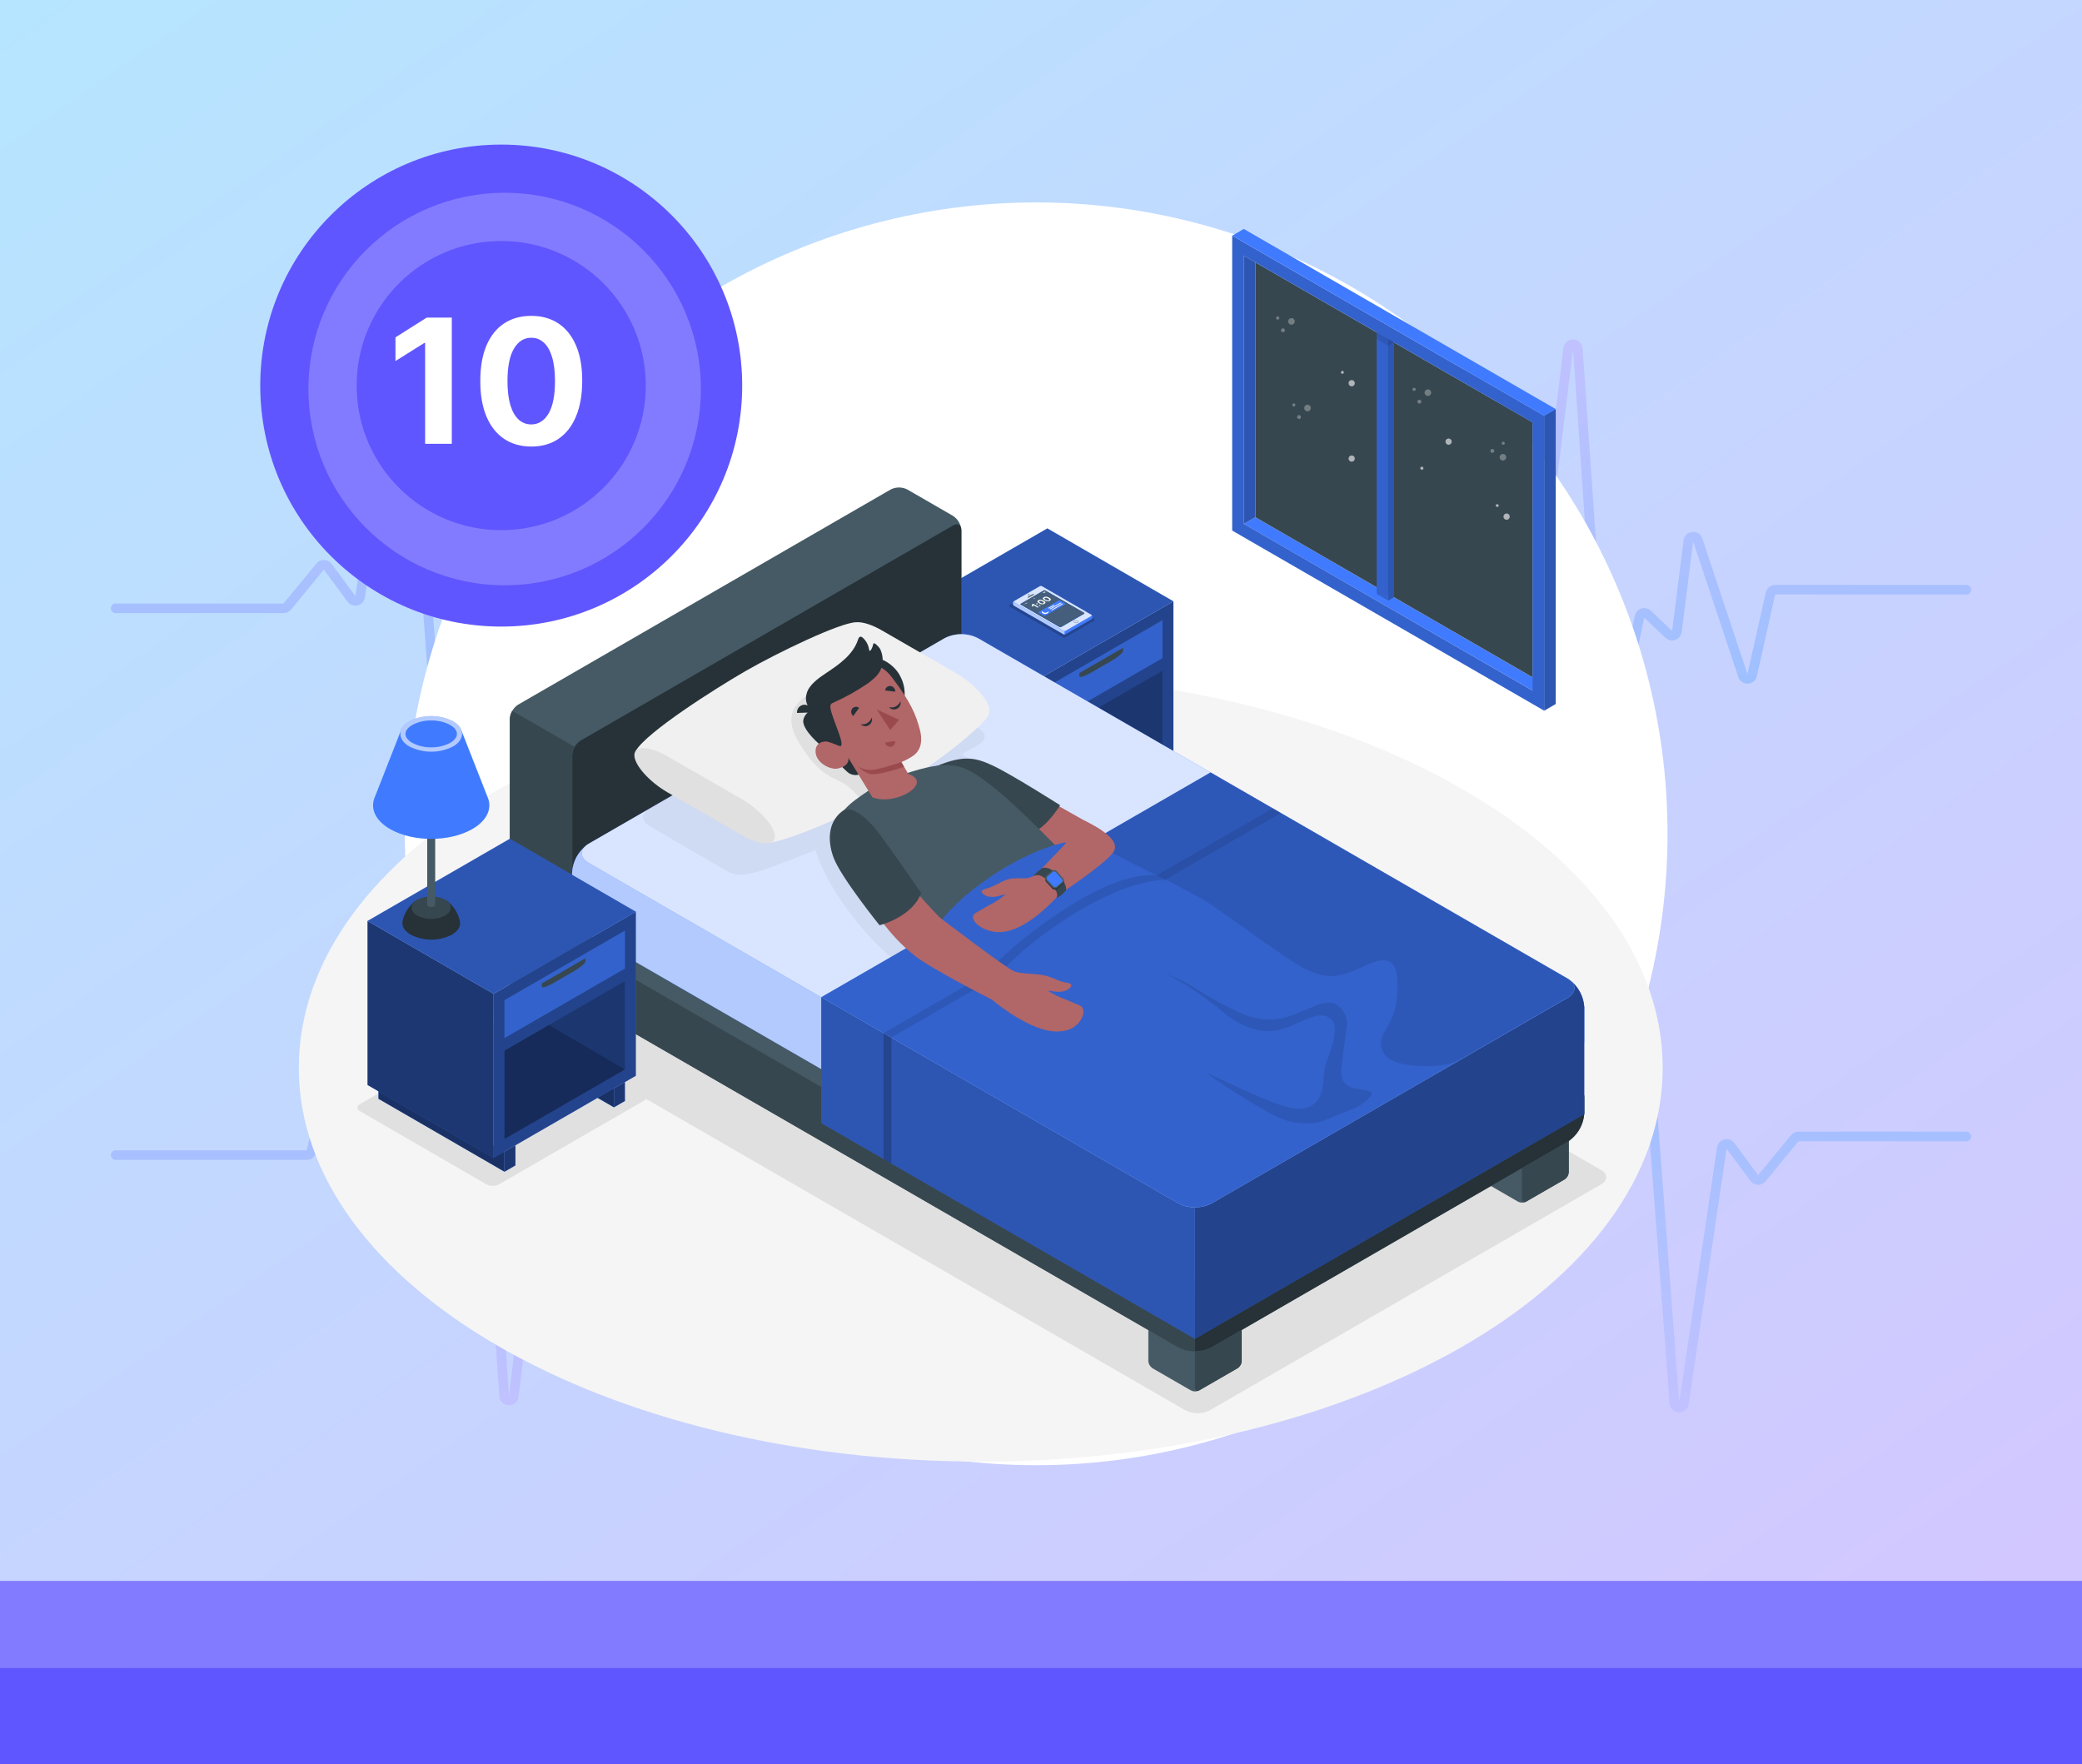 <svg width="216" height="183" viewBox="0 0 216 183" fill="none" xmlns="http://www.w3.org/2000/svg">
<path d="M0 0H216V183H0V0Z" fill="url(#paint0_linear_1020_10450)"/>
<path d="M12 63.103H29.417C29.566 63.103 29.708 63.036 29.803 62.921L33.213 58.771C33.419 58.52 33.807 58.53 34.001 58.791L36.471 62.131C36.736 62.489 37.302 62.348 37.367 61.907L41.294 35.427C41.382 34.837 42.242 34.868 42.287 35.462L45.255 74.786C45.298 75.363 46.124 75.417 46.243 74.85L48.611 63.501C48.66 63.27 48.864 63.103 49.101 63.103H51.283C51.51 63.103 51.709 62.95 51.767 62.729L53.574 55.764C53.703 55.267 54.408 55.264 54.541 55.76L57.01 64.95C57.136 65.422 57.796 65.45 57.963 64.99L60.068 59.181C60.206 58.801 60.716 58.733 60.948 59.066L63.619 62.89C63.713 63.024 63.866 63.103 64.029 63.103H89.912C90.062 63.103 90.204 63.036 90.299 62.921L93.685 58.8C93.899 58.54 94.304 58.562 94.489 58.843L96.588 62.037C96.838 62.417 97.424 62.293 97.499 61.845L101.987 34.942C102.084 34.361 102.929 34.396 102.979 34.982L106.236 73.827C106.286 74.422 107.147 74.445 107.229 73.854L109.113 60.266C109.184 59.749 109.899 59.673 110.078 60.163L111.215 63.276C111.383 63.738 112.047 63.705 112.169 63.228L114.123 55.582C114.247 55.099 114.925 55.075 115.082 55.549L118.333 65.345C118.473 65.766 119.052 65.81 119.253 65.413L122.472 59.071C122.649 58.723 123.139 58.703 123.344 59.035L125.705 62.866C125.796 63.014 125.957 63.103 126.13 63.103H151.194C151.348 63.103 151.493 63.032 151.588 62.911L154.832 58.756C155.026 58.508 155.399 58.498 155.605 58.737L158.635 62.25C158.919 62.578 159.457 62.415 159.51 61.984L162.701 36.163C162.775 35.562 163.654 35.585 163.696 36.19L166.464 76.421C166.504 77 167.333 77.057 167.452 76.49L170.096 63.977C170.177 63.595 170.646 63.449 170.929 63.717L173.135 65.805C173.432 66.086 173.924 65.911 173.975 65.504L175.162 56.112C175.229 55.584 175.965 55.512 176.133 56.017L180.82 70.086C180.98 70.567 181.671 70.532 181.782 70.037L183.681 61.563C183.732 61.335 183.935 61.172 184.169 61.172H204" stroke="url(#paint1_linear_1020_10450)" stroke-linecap="round"/>
<path d="M204 117.897L186.583 117.897C186.434 117.897 186.292 117.964 186.197 118.079L182.787 122.229C182.581 122.48 182.192 122.47 181.999 122.209L179.529 118.869C179.264 118.511 178.698 118.652 178.633 119.093L174.706 145.573C174.619 146.163 173.758 146.132 173.713 145.537L170.745 106.214C170.702 105.637 169.876 105.583 169.757 106.15L167.389 117.499C167.34 117.73 167.136 117.897 166.899 117.897L164.717 117.897C164.49 117.897 164.291 118.05 164.233 118.271L162.426 125.236C162.297 125.733 161.592 125.736 161.459 125.24L158.99 116.05C158.864 115.578 158.204 115.55 158.037 116.01L155.932 121.818C155.794 122.199 155.284 122.266 155.052 121.934L152.381 118.11C152.287 117.976 152.134 117.897 151.971 117.897L126.088 117.897C125.938 117.897 125.796 117.964 125.701 118.079L122.315 122.199C122.101 122.46 121.696 122.438 121.511 122.157L119.412 118.963C119.162 118.583 118.576 118.707 118.501 119.155L114.013 146.058C113.916 146.639 113.071 146.604 113.021 146.018L109.764 107.173C109.714 106.578 108.853 106.555 108.771 107.146L106.887 120.734C106.816 121.25 106.101 121.327 105.922 120.837L104.785 117.724C104.617 117.262 103.953 117.295 103.831 117.772L101.877 125.418C101.753 125.901 101.075 125.925 100.918 125.451L97.667 115.655C97.527 115.234 96.948 115.19 96.746 115.587L93.528 121.929C93.351 122.277 92.861 122.297 92.656 121.965L90.295 118.134C90.204 117.986 90.043 117.897 89.87 117.897L64.806 117.897C64.652 117.897 64.507 117.967 64.412 118.089L61.168 122.244C60.974 122.493 60.601 122.502 60.395 122.263L57.365 118.75C57.081 118.422 56.543 118.585 56.49 119.015L53.299 144.837C53.225 145.438 52.346 145.415 52.304 144.81L49.536 104.579C49.496 104 48.667 103.943 48.547 104.51L45.904 117.023C45.823 117.405 45.354 117.551 45.071 117.283L42.865 115.195C42.568 114.914 42.076 115.089 42.025 115.495L40.838 124.888C40.771 125.416 40.035 125.488 39.867 124.983L35.18 110.914C35.02 110.433 34.329 110.468 34.218 110.963L32.319 119.437C32.268 119.665 32.065 119.828 31.831 119.828L12 119.828" stroke="url(#paint2_linear_1020_10450)" stroke-linecap="round"/>
<g filter="url(#filter0_d_1020_10450)">
<circle cx="107.5" cy="86.5" r="65.5" fill="white"/>
</g>
<g filter="url(#filter1_d_1020_10450)">
<circle cx="52" cy="40" r="25" fill="#6056FF"/>
<circle cx="52.357" cy="40.357" r="20.357" fill="#837BFF"/>
<circle cx="52" cy="40" r="15" fill="#6056FF"/>
<path d="M46.872 32.947V46.038H44.104V35.574H44.027L41.029 37.453V34.998L44.27 32.947H46.872ZM55.116 46.325C54.016 46.321 53.07 46.05 52.278 45.513C51.489 44.976 50.882 44.199 50.456 43.18C50.034 42.162 49.825 40.937 49.83 39.505C49.83 38.077 50.041 36.861 50.462 35.855C50.889 34.849 51.496 34.084 52.284 33.56C53.077 33.032 54.021 32.768 55.116 32.768C56.211 32.768 57.153 33.032 57.941 33.56C58.734 34.089 59.343 34.856 59.769 35.861C60.195 36.863 60.406 38.077 60.402 39.505C60.402 40.941 60.189 42.168 59.763 43.187C59.341 44.205 58.736 44.983 57.947 45.52C57.159 46.057 56.215 46.325 55.116 46.325ZM55.116 44.03C55.866 44.03 56.465 43.653 56.912 42.899C57.359 42.145 57.581 41.013 57.577 39.505C57.577 38.512 57.474 37.685 57.27 37.025C57.07 36.364 56.784 35.868 56.413 35.535C56.047 35.203 55.614 35.037 55.116 35.037C54.37 35.037 53.773 35.41 53.326 36.155C52.879 36.901 52.653 38.018 52.648 39.505C52.648 40.511 52.749 41.35 52.949 42.023C53.153 42.692 53.441 43.195 53.812 43.532C54.182 43.864 54.617 44.03 55.116 44.03Z" fill="white"/>
</g>
<rect y="164" width="216" height="9" fill="#837BFF"/>
<rect y="173" width="216" height="10" fill="#6056FF"/>
<path d="M101.749 151.622C140.823 151.622 172.499 133.335 172.499 110.777C172.499 88.219 140.823 69.931 101.749 69.931C62.675 69.931 31 88.219 31 110.777C31 133.335 62.675 151.622 101.749 151.622Z" fill="#F5F5F5"/>
<path d="M125.521 146.296L166.116 122.858C166.821 122.45 166.821 121.789 166.116 121.382L93.156 79.259C92.761 79.058 92.323 78.953 91.879 78.953C91.435 78.953 90.997 79.058 90.601 79.259L50.009 102.7C49.304 103.108 49.304 103.769 50.009 104.176L122.966 146.296C123.362 146.497 123.8 146.602 124.244 146.602C124.688 146.602 125.125 146.497 125.521 146.296V146.296Z" fill="#E0E0E0"/>
<path d="M66.749 113.48L53.615 105.881C53.417 105.781 53.198 105.729 52.977 105.729C52.755 105.729 52.536 105.781 52.338 105.881L37.347 114.536C37.27 114.562 37.203 114.612 37.156 114.678C37.108 114.744 37.083 114.824 37.083 114.905C37.083 114.986 37.108 115.066 37.156 115.132C37.203 115.198 37.27 115.248 37.347 115.274L50.481 122.872C50.679 122.973 50.898 123.026 51.12 123.026C51.343 123.026 51.561 122.973 51.759 122.872L66.749 114.215C66.826 114.188 66.891 114.138 66.938 114.072C66.985 114.006 67.01 113.928 67.01 113.847C67.01 113.767 66.985 113.688 66.938 113.622C66.891 113.556 66.826 113.507 66.749 113.48V113.48Z" fill="#E0E0E0"/>
<path d="M160.203 70.955L159.005 71.646L129.039 54.348L130.237 53.654L160.203 70.955Z" fill="#407BFF"/>
<path d="M130.237 53.654L159.005 70.262L159.002 43.819L130.237 27.212V53.654Z" fill="#37474F"/>
<path d="M144.02 34.48V62.306L142.822 61.613V33.786L144.02 34.48Z" fill="#407BFF"/>
<path opacity="0.2" d="M144.02 34.48V62.306L142.822 61.613V33.786L144.02 34.48Z" fill="black"/>
<path d="M144.62 34.132L144.021 34.48V62.306L144.62 61.958V34.132Z" fill="#407BFF"/>
<path opacity="0.3" d="M144.62 34.132L144.021 34.48V62.306L144.62 61.958V34.132Z" fill="black"/>
<path d="M144.02 34.48L142.822 33.787L143.421 33.438L144.619 34.132L144.02 34.48Z" fill="#FAFAFA"/>
<path d="M127.838 55.038L160.203 73.723V43.129L127.838 24.444V55.038ZM129.039 26.519L158.996 43.819V71.646L129.039 54.345V26.519Z" fill="#407BFF"/>
<path opacity="0.2" d="M127.838 55.038L160.203 73.723V43.129L127.838 24.444V55.038ZM129.039 26.519L158.996 43.819V71.646L129.039 54.345V26.519Z" fill="black"/>
<path d="M129.039 54.348L130.237 53.654V27.212L129.039 26.519V54.348Z" fill="#407BFF"/>
<path opacity="0.3" d="M129.039 54.348L130.237 53.654V27.212L129.039 26.519V54.348Z" fill="black"/>
<path d="M127.838 24.444L129.039 23.751L161.401 42.435L160.203 43.129L127.838 24.444Z" fill="#407BFF"/>
<path d="M161.401 42.435L160.203 43.129V73.723L161.401 73.03V42.435Z" fill="#407BFF"/>
<path opacity="0.3" d="M161.401 42.435L160.203 43.129V73.723L161.401 73.03V42.435Z" fill="black"/>
<path opacity="0.1" d="M144.02 35.17L142.825 34.48V35.17L144.02 35.861V35.17Z" fill="black"/>
<path opacity="0.1" d="M144.021 35.861L144.62 35.516L144.021 35.17V35.861Z" fill="black"/>
<g opacity="0.6">
<path d="M155.384 52.309C155.424 52.325 155.456 52.356 155.473 52.395C155.49 52.434 155.491 52.478 155.475 52.518C155.455 52.55 155.424 52.572 155.388 52.584C155.353 52.595 155.314 52.593 155.28 52.579C155.245 52.566 155.216 52.54 155.198 52.508C155.18 52.475 155.174 52.437 155.18 52.4C155.196 52.362 155.226 52.331 155.264 52.314C155.302 52.297 155.345 52.295 155.384 52.309V52.309Z" fill="white"/>
<path d="M156.422 53.291C156.482 53.315 156.534 53.355 156.571 53.408C156.608 53.461 156.628 53.523 156.63 53.587C156.631 53.652 156.613 53.715 156.578 53.769C156.544 53.823 156.494 53.866 156.435 53.892C156.376 53.917 156.311 53.925 156.247 53.914C156.184 53.902 156.126 53.872 156.079 53.828C156.033 53.783 156.001 53.725 155.988 53.663C155.974 53.6 155.98 53.534 156.003 53.474C156.019 53.435 156.042 53.398 156.071 53.368C156.101 53.337 156.136 53.313 156.175 53.295C156.214 53.279 156.256 53.269 156.298 53.269C156.341 53.268 156.383 53.276 156.422 53.291Z" fill="white"/>
</g>
<g opacity="0.6">
<path d="M139.314 38.467C139.354 38.483 139.386 38.514 139.403 38.554C139.42 38.594 139.421 38.639 139.405 38.679C139.389 38.719 139.358 38.751 139.318 38.768C139.278 38.785 139.233 38.786 139.193 38.77C139.161 38.75 139.138 38.719 139.127 38.683C139.115 38.647 139.117 38.608 139.131 38.573C139.146 38.538 139.172 38.509 139.205 38.491C139.238 38.473 139.277 38.468 139.314 38.475V38.467Z" fill="white"/>
<path d="M140.353 39.452C140.412 39.476 140.464 39.517 140.5 39.569C140.536 39.622 140.556 39.685 140.557 39.749C140.558 39.813 140.54 39.876 140.506 39.93C140.471 39.984 140.421 40.026 140.362 40.052C140.303 40.077 140.238 40.085 140.175 40.073C140.112 40.062 140.053 40.032 140.007 39.987C139.961 39.943 139.929 39.886 139.916 39.823C139.902 39.76 139.907 39.695 139.931 39.635C139.946 39.595 139.969 39.559 139.999 39.528C140.028 39.497 140.064 39.472 140.103 39.455C140.142 39.438 140.185 39.429 140.228 39.428C140.27 39.428 140.313 39.436 140.353 39.452V39.452Z" fill="white"/>
</g>
<path opacity="0.6" d="M140.353 47.269C140.412 47.293 140.464 47.333 140.5 47.386C140.536 47.439 140.556 47.501 140.557 47.566C140.558 47.63 140.54 47.693 140.506 47.747C140.471 47.8 140.421 47.843 140.362 47.868C140.303 47.894 140.238 47.901 140.175 47.89C140.112 47.879 140.053 47.849 140.007 47.804C139.961 47.76 139.929 47.702 139.916 47.639C139.902 47.577 139.907 47.512 139.931 47.452C139.963 47.372 140.025 47.308 140.104 47.274C140.183 47.24 140.272 47.238 140.353 47.269V47.269Z" fill="white"/>
<g opacity="0.3">
<path d="M135.994 42.329C135.994 42.397 135.974 42.463 135.936 42.519C135.899 42.576 135.845 42.62 135.783 42.645C135.72 42.671 135.651 42.678 135.585 42.665C135.519 42.652 135.458 42.619 135.41 42.571C135.362 42.523 135.329 42.462 135.316 42.396C135.303 42.33 135.31 42.261 135.336 42.198C135.362 42.136 135.405 42.082 135.462 42.045C135.518 42.007 135.584 41.987 135.652 41.987C135.697 41.987 135.742 41.995 135.783 42.012C135.825 42.029 135.863 42.054 135.895 42.086C135.927 42.118 135.952 42.156 135.969 42.198C135.986 42.239 135.995 42.284 135.994 42.329V42.329Z" fill="white"/>
<path d="M134.973 43.262C134.973 43.302 134.961 43.341 134.938 43.375C134.916 43.408 134.884 43.434 134.847 43.45C134.81 43.465 134.769 43.469 134.729 43.461C134.69 43.454 134.654 43.434 134.625 43.406C134.597 43.377 134.577 43.341 134.569 43.301C134.561 43.262 134.566 43.221 134.581 43.184C134.596 43.147 134.622 43.115 134.656 43.092C134.689 43.07 134.729 43.058 134.769 43.058C134.823 43.058 134.875 43.08 134.913 43.118C134.951 43.156 134.973 43.208 134.973 43.262V43.262Z" fill="white"/>
<path d="M134.394 41.987C134.398 42.01 134.396 42.034 134.389 42.057C134.382 42.079 134.371 42.1 134.355 42.118C134.34 42.136 134.32 42.15 134.299 42.16C134.278 42.169 134.254 42.174 134.231 42.174C134.207 42.174 134.184 42.169 134.162 42.16C134.141 42.15 134.122 42.136 134.106 42.118C134.091 42.1 134.079 42.079 134.072 42.057C134.066 42.034 134.064 42.01 134.067 41.987C134.072 41.947 134.092 41.911 134.122 41.885C134.152 41.858 134.191 41.844 134.231 41.844C134.271 41.844 134.309 41.858 134.339 41.885C134.37 41.911 134.389 41.947 134.394 41.987Z" fill="white"/>
</g>
<g opacity="0.3">
<path d="M155.995 47.77C155.951 47.78 155.906 47.781 155.862 47.773C155.818 47.765 155.776 47.749 155.739 47.725C155.701 47.7 155.669 47.669 155.643 47.633C155.618 47.596 155.6 47.554 155.59 47.511C155.575 47.445 155.581 47.375 155.605 47.312C155.63 47.249 155.672 47.194 155.728 47.155C155.784 47.116 155.85 47.095 155.918 47.093C155.985 47.092 156.052 47.111 156.109 47.148C156.166 47.184 156.211 47.237 156.238 47.3C156.265 47.362 156.273 47.431 156.261 47.498C156.249 47.564 156.217 47.626 156.169 47.675C156.122 47.723 156.061 47.757 155.995 47.77Z" fill="white"/>
<path d="M154.865 46.974C154.812 46.985 154.757 46.975 154.711 46.946C154.666 46.916 154.634 46.87 154.623 46.817C154.611 46.765 154.621 46.709 154.651 46.664C154.68 46.619 154.726 46.587 154.779 46.575C154.805 46.57 154.832 46.569 154.859 46.574C154.885 46.579 154.91 46.589 154.932 46.604C154.955 46.618 154.974 46.637 154.99 46.659C155.005 46.681 155.015 46.706 155.021 46.732C155.027 46.758 155.027 46.785 155.022 46.811C155.017 46.838 155.008 46.863 154.993 46.885C154.978 46.908 154.96 46.927 154.938 46.942C154.916 46.958 154.891 46.968 154.865 46.974V46.974Z" fill="white"/>
<path d="M155.989 46.139C155.946 46.148 155.902 46.139 155.865 46.115C155.829 46.092 155.803 46.054 155.794 46.012C155.788 45.981 155.791 45.948 155.803 45.919C155.815 45.889 155.836 45.864 155.862 45.846C155.889 45.828 155.92 45.818 155.952 45.818C155.984 45.818 156.015 45.827 156.042 45.844C156.069 45.862 156.09 45.887 156.102 45.916C156.115 45.945 156.119 45.978 156.113 46.009C156.107 46.041 156.093 46.07 156.07 46.093C156.048 46.116 156.02 46.132 155.989 46.139V46.139Z" fill="white"/>
</g>
<g opacity="0.3">
<path d="M148.48 40.733C148.48 40.801 148.459 40.867 148.422 40.923C148.384 40.979 148.331 41.023 148.268 41.049C148.206 41.075 148.137 41.082 148.07 41.069C148.004 41.055 147.943 41.023 147.895 40.975C147.847 40.927 147.815 40.866 147.801 40.8C147.788 40.733 147.795 40.664 147.821 40.602C147.847 40.539 147.891 40.486 147.947 40.448C148.003 40.411 148.07 40.391 148.137 40.391C148.228 40.391 148.315 40.427 148.379 40.491C148.443 40.555 148.48 40.642 148.48 40.733V40.733Z" fill="white"/>
<path d="M147.458 41.665C147.458 41.706 147.446 41.745 147.424 41.778C147.401 41.812 147.37 41.838 147.332 41.853C147.295 41.869 147.254 41.873 147.215 41.865C147.175 41.857 147.139 41.838 147.11 41.809C147.082 41.781 147.063 41.745 147.055 41.705C147.047 41.666 147.051 41.625 147.066 41.587C147.082 41.55 147.108 41.518 147.141 41.496C147.175 41.474 147.214 41.462 147.254 41.462C147.308 41.462 147.36 41.483 147.398 41.521C147.437 41.559 147.458 41.611 147.458 41.665V41.665Z" fill="white"/>
<path d="M146.88 40.391C146.88 40.412 146.876 40.434 146.868 40.454C146.86 40.474 146.848 40.492 146.833 40.507C146.818 40.523 146.8 40.535 146.78 40.543C146.76 40.551 146.739 40.556 146.718 40.556C146.694 40.559 146.67 40.557 146.648 40.55C146.625 40.544 146.604 40.532 146.587 40.516C146.569 40.501 146.555 40.482 146.545 40.46C146.535 40.439 146.53 40.416 146.53 40.392C146.53 40.368 146.535 40.345 146.545 40.324C146.555 40.302 146.569 40.283 146.587 40.268C146.604 40.252 146.625 40.241 146.648 40.234C146.67 40.227 146.694 40.225 146.718 40.228C146.761 40.228 146.802 40.245 146.832 40.276C146.863 40.306 146.88 40.347 146.88 40.391V40.391Z" fill="white"/>
</g>
<g opacity="0.3">
<path d="M134.324 33.341C134.324 33.409 134.304 33.475 134.267 33.531C134.229 33.587 134.175 33.631 134.113 33.657C134.05 33.683 133.982 33.69 133.915 33.677C133.849 33.663 133.788 33.631 133.74 33.583C133.692 33.535 133.659 33.474 133.646 33.408C133.633 33.341 133.64 33.273 133.666 33.21C133.692 33.147 133.735 33.094 133.792 33.056C133.848 33.019 133.914 32.999 133.982 32.999C134.073 32.999 134.16 33.035 134.224 33.099C134.288 33.163 134.324 33.25 134.324 33.341V33.341Z" fill="white"/>
<path d="M133.303 34.265C133.303 34.305 133.291 34.344 133.268 34.378C133.246 34.411 133.214 34.437 133.177 34.453C133.14 34.468 133.099 34.472 133.059 34.464C133.02 34.456 132.984 34.437 132.955 34.409C132.927 34.38 132.907 34.344 132.899 34.304C132.892 34.265 132.896 34.224 132.911 34.187C132.926 34.15 132.953 34.118 132.986 34.095C133.019 34.073 133.059 34.061 133.099 34.061C133.153 34.061 133.205 34.083 133.243 34.121C133.281 34.159 133.303 34.211 133.303 34.265V34.265Z" fill="white"/>
<path d="M132.733 32.99C132.734 33.011 132.73 33.033 132.722 33.053C132.714 33.073 132.702 33.091 132.687 33.106C132.672 33.122 132.654 33.134 132.634 33.142C132.614 33.151 132.593 33.155 132.571 33.155C132.548 33.158 132.524 33.156 132.501 33.15C132.479 33.143 132.458 33.131 132.44 33.116C132.423 33.1 132.408 33.081 132.399 33.06C132.389 33.038 132.384 33.015 132.384 32.991C132.384 32.968 132.389 32.944 132.399 32.923C132.408 32.901 132.423 32.882 132.44 32.867C132.458 32.851 132.479 32.84 132.501 32.833C132.524 32.826 132.548 32.824 132.571 32.828C132.614 32.828 132.655 32.845 132.686 32.875C132.716 32.906 132.733 32.947 132.733 32.99V32.99Z" fill="white"/>
</g>
<g opacity="0.6">
<path d="M150.613 45.814C150.613 45.878 150.594 45.941 150.558 45.994C150.523 46.048 150.472 46.089 150.413 46.114C150.353 46.139 150.288 46.145 150.225 46.132C150.162 46.12 150.104 46.089 150.059 46.044C150.014 45.998 149.983 45.94 149.97 45.877C149.958 45.815 149.964 45.749 149.989 45.69C150.013 45.631 150.055 45.58 150.108 45.544C150.162 45.508 150.224 45.489 150.288 45.489C150.375 45.489 150.457 45.524 150.518 45.585C150.579 45.645 150.613 45.728 150.613 45.814V45.814Z" fill="white"/>
</g>
<path opacity="0.6" d="M147.576 48.423C147.606 48.435 147.631 48.455 147.649 48.482C147.667 48.508 147.677 48.539 147.677 48.571C147.677 48.603 147.668 48.635 147.651 48.662C147.633 48.688 147.608 48.709 147.579 48.722C147.55 48.735 147.517 48.738 147.486 48.733C147.454 48.727 147.425 48.712 147.402 48.69C147.379 48.668 147.363 48.639 147.356 48.608C147.349 48.577 147.352 48.544 147.364 48.514C147.38 48.474 147.411 48.442 147.451 48.425C147.491 48.408 147.536 48.407 147.576 48.423V48.423Z" fill="white"/>
<path d="M119.466 82.673L117.2 81.363L119.466 80.708V82.673Z" fill="#407BFF"/>
<path opacity="0.6" d="M119.466 82.673L117.2 81.363L119.466 80.708V82.673Z" fill="black"/>
<path d="M108.108 87.267V89.354L95.036 81.788V79.701L108.108 87.267Z" fill="#407BFF"/>
<path opacity="0.6" d="M108.108 87.267V89.354L95.036 81.788V79.701L108.108 87.267Z" fill="black"/>
<path d="M93.903 63.336L106.976 70.902V87.92L93.903 80.357V63.336Z" fill="#407BFF"/>
<path opacity="0.55" d="M93.903 63.336L106.976 70.902V87.92L93.903 80.357V63.336Z" fill="black"/>
<path d="M106.976 70.902L121.736 62.38V79.4L106.976 87.92V70.902Z" fill="#407BFF"/>
<path opacity="0.45" d="M106.976 70.902L121.736 62.38V79.4L106.976 87.92V70.902Z" fill="black"/>
<path d="M121.736 62.38L108.66 54.814L93.903 63.336L106.976 70.902L121.736 62.38Z" fill="#407BFF"/>
<path opacity="0.3" d="M121.736 62.38L108.66 54.814L93.903 63.336L106.976 70.902L121.736 62.38Z" fill="black"/>
<path d="M108.108 71.557L120.602 64.342V68.27L108.108 75.485V71.557Z" fill="#407BFF"/>
<path opacity="0.2" d="M108.108 71.557L120.602 64.342V68.27L108.108 75.485V71.557Z" fill="black"/>
<path opacity="0.2" d="M108.108 76.792L120.602 69.58V78.746L108.108 85.957V76.792Z" fill="black"/>
<path d="M108.108 89.354L109.244 88.699V86.612L108.108 87.267V89.354Z" fill="#407BFF"/>
<path opacity="0.55" d="M108.108 89.354L109.244 88.699V86.612L108.108 87.267V89.354Z" fill="black"/>
<path d="M119.467 82.673L120.6 82.018V80.053L119.467 80.708V82.673Z" fill="#407BFF"/>
<path opacity="0.55" d="M119.467 82.673L120.6 82.018V80.053L119.467 80.708V82.673Z" fill="black"/>
<path d="M111.98 70.147C111.98 70.33 112.523 70.164 113.19 69.778L115.309 68.556C115.976 68.17 116.516 67.709 116.516 67.529V67.202L111.98 69.822V70.147Z" fill="#37474F"/>
<path opacity="0.2" d="M120.602 78.746L112.718 74.13L108.108 76.792V85.957L120.602 78.746Z" fill="black"/>
<path d="M58.493 106.681L53.751 103.943C53.501 103.779 53.293 103.559 53.144 103.3C52.995 103.041 52.908 102.751 52.893 102.453V74.594C52.908 74.295 52.995 74.004 53.144 73.745C53.293 73.485 53.501 73.265 53.751 73.101L92.407 50.778C92.674 50.642 92.969 50.572 93.267 50.572C93.566 50.572 93.861 50.642 94.128 50.778L98.87 53.516C99.118 53.678 99.326 53.895 99.475 54.151C99.625 54.408 99.713 54.695 99.731 54.991V82.85C99.713 83.146 99.625 83.434 99.475 83.69C99.326 83.946 99.118 84.164 98.87 84.326L60.214 106.652C59.949 106.791 59.656 106.867 59.357 106.872C59.058 106.877 58.762 106.812 58.493 106.681V106.681Z" fill="#455A64"/>
<path d="M99.743 55.006V82.865C99.725 83.161 99.638 83.448 99.489 83.704C99.34 83.961 99.133 84.178 98.885 84.34L60.229 106.666C59.754 106.941 59.37 106.716 59.37 106.168V78.323C59.386 78.025 59.472 77.735 59.621 77.476C59.77 77.217 59.979 76.997 60.229 76.833L98.885 54.507C99.357 54.233 99.743 54.457 99.743 55.006Z" fill="#263238"/>
<path d="M60.016 106.773C59.769 106.861 59.507 106.898 59.245 106.882C58.984 106.867 58.728 106.798 58.493 106.681L53.751 103.943C53.502 103.779 53.294 103.559 53.145 103.3C52.995 103.041 52.909 102.751 52.893 102.453V74.591C52.902 74.292 52.989 74 53.143 73.744L59.606 77.477C59.451 77.733 59.364 78.024 59.355 78.324V106.182C59.355 106.652 59.638 106.882 60.016 106.773Z" fill="#37474F"/>
<path d="M128.393 133.979L124.406 131.678C124.273 131.609 124.125 131.574 123.975 131.574C123.825 131.574 123.678 131.609 123.544 131.678L119.558 133.979C119.435 134.06 119.334 134.169 119.263 134.298V134.298C119.248 134.325 119.239 134.354 119.227 134.381C119.173 134.487 119.142 134.604 119.136 134.723V141.191C119.144 141.333 119.183 141.472 119.252 141.597C119.321 141.721 119.418 141.829 119.534 141.911L119.564 141.938L123.55 144.239C123.567 144.247 123.585 144.253 123.603 144.257C123.65 144.281 123.7 144.301 123.751 144.316C123.826 144.334 123.904 144.342 123.981 144.34C124.131 144.343 124.279 144.309 124.412 144.239L128.398 141.938C128.523 141.855 128.627 141.745 128.701 141.615C128.775 141.486 128.818 141.34 128.826 141.191V134.723C128.818 134.574 128.774 134.428 128.698 134.299C128.623 134.17 128.518 134.06 128.393 133.979V133.979Z" fill="#455A64"/>
<path d="M124.406 144.239L128.393 141.938C128.518 141.855 128.621 141.745 128.696 141.615C128.77 141.486 128.813 141.34 128.821 141.191V134.723C128.821 134.448 128.626 134.339 128.39 134.475L124.403 136.777C124.278 136.858 124.174 136.968 124.099 137.097C124.024 137.226 123.981 137.371 123.973 137.52V143.997C123.976 144.263 124.176 144.375 124.406 144.239Z" fill="#37474F"/>
<path d="M162.318 114.392L158.332 112.09C158.198 112.022 158.051 111.987 157.901 111.987C157.751 111.987 157.604 112.022 157.47 112.09L153.483 114.392C153.36 114.473 153.258 114.583 153.188 114.713V114.713C153.175 114.739 153.163 114.766 153.153 114.793C153.1 114.899 153.069 115.016 153.064 115.135V121.603C153.072 121.746 153.112 121.884 153.181 122.009C153.25 122.134 153.346 122.241 153.463 122.323C153.473 122.333 153.484 122.342 153.495 122.35L157.479 124.652C157.496 124.659 157.514 124.665 157.532 124.669C157.579 124.695 157.628 124.715 157.68 124.728C157.755 124.746 157.832 124.755 157.91 124.755C158.06 124.758 158.208 124.722 158.341 124.652L162.327 122.35C162.452 122.268 162.556 122.157 162.631 122.028C162.706 121.898 162.749 121.753 162.758 121.603V115.135C162.749 114.985 162.704 114.84 162.628 114.711C162.551 114.581 162.445 114.472 162.318 114.392V114.392Z" fill="#455A64"/>
<path d="M158.332 124.652L162.319 122.35C162.444 122.268 162.548 122.157 162.622 122.028C162.697 121.898 162.741 121.753 162.75 121.603V115.135C162.75 114.861 162.555 114.752 162.319 114.887L158.332 117.189C158.207 117.271 158.102 117.381 158.027 117.511C157.952 117.64 157.909 117.786 157.901 117.936V124.401C157.901 124.675 158.093 124.787 158.332 124.652Z" fill="#37474F"/>
<path d="M98.02 75.511L61.076 96.84C60.575 97.167 60.157 97.608 59.858 98.126C59.559 98.644 59.385 99.226 59.352 99.823V101.458C59.383 102.058 59.555 102.643 59.855 103.164C60.154 103.685 60.573 104.128 61.076 104.456L122.253 139.778C122.787 140.048 123.377 140.189 123.976 140.189C124.575 140.189 125.165 140.048 125.699 139.778L162.641 118.446C163.143 118.12 163.561 117.68 163.86 117.161C164.16 116.643 164.332 116.061 164.364 115.463V113.828C164.331 113.23 164.158 112.649 163.859 112.13C163.559 111.612 163.142 111.172 162.641 110.845L101.455 75.511C100.923 75.242 100.334 75.102 99.738 75.102C99.141 75.102 98.553 75.242 98.02 75.511V75.511Z" fill="#455A64"/>
<path d="M164.364 113.816V115.451C164.331 116.048 164.159 116.63 163.86 117.148C163.561 117.666 163.144 118.107 162.643 118.434L125.699 139.763C125.168 140.043 124.575 140.185 123.976 140.173V134.555C124.575 134.566 125.168 134.425 125.699 134.144L162.643 112.816C163.529 112.299 163.588 111.491 162.817 110.939C163.271 111.275 163.645 111.707 163.912 112.205C164.179 112.702 164.334 113.252 164.364 113.816V113.816Z" fill="#263238"/>
<path d="M61.079 98.829C60.173 98.31 60.129 97.48 60.946 96.931C60.482 97.264 60.098 97.697 59.822 98.197C59.547 98.698 59.386 99.253 59.352 99.823V101.458C59.383 102.058 59.555 102.643 59.855 103.164C60.154 103.685 60.573 104.128 61.076 104.456L122.253 139.778C122.783 140.058 123.376 140.199 123.976 140.188V134.555C123.377 134.567 122.785 134.426 122.256 134.145L61.079 98.829Z" fill="#37474F"/>
<path d="M98.02 66.198L61.076 87.527C60.575 87.854 60.157 88.295 59.858 88.813C59.559 89.331 59.385 89.913 59.352 90.51V93.995C59.385 94.593 59.559 95.174 59.858 95.693C60.157 96.211 60.575 96.652 61.076 96.979L122.253 132.3C122.787 132.571 123.377 132.712 123.976 132.712C124.575 132.712 125.165 132.571 125.699 132.3L162.641 110.969C163.142 110.643 163.56 110.203 163.859 109.685C164.159 109.167 164.332 108.586 164.364 107.988V104.503C164.332 103.905 164.16 103.323 163.86 102.805C163.561 102.287 163.143 101.846 162.641 101.52L101.455 66.198C100.923 65.929 100.334 65.789 99.738 65.789C99.141 65.789 98.553 65.929 98.02 66.198V66.198Z" fill="#407BFF"/>
<path opacity="0.8" d="M61.075 89.516L122.252 124.838C122.786 125.108 123.376 125.249 123.975 125.249C124.574 125.249 125.164 125.108 125.698 124.838L162.64 103.509C163.593 102.96 163.593 102.069 162.64 101.52L101.454 66.198C100.921 65.928 100.331 65.787 99.733 65.787C99.134 65.787 98.544 65.928 98.011 66.198L61.066 87.527C60.125 88.076 60.125 88.967 61.075 89.516Z" fill="white"/>
<path opacity="0.05" d="M67.431 85.724L75.466 90.389C76.42 90.938 77.379 90.803 78.739 90.389C80.099 89.976 84.611 88.182 84.611 88.182C84.611 88.182 85.343 91.089 88.447 95.052C89.628 96.56 91.85 99.39 95.588 101.408L117.513 88.522L99.743 78.262L101.357 77.347C102.558 76.618 102.307 75.995 101.357 75.447L91.575 69.816L67.425 83.856C66.475 84.408 66.481 85.175 67.431 85.724Z" fill="black"/>
<path opacity="0.5" d="M164.364 104.503V107.997C164.331 108.595 164.159 109.176 163.86 109.694C163.561 110.213 163.144 110.653 162.643 110.98L125.699 132.309C125.168 132.59 124.575 132.731 123.976 132.719V125.248C124.575 125.26 125.168 125.12 125.699 124.841L162.643 103.509C163.529 102.993 163.588 102.187 162.817 101.632C163.27 101.968 163.644 102.399 163.911 102.895C164.178 103.392 164.333 103.941 164.364 104.503V104.503Z" fill="white"/>
<path opacity="0.6" d="M61.079 89.519C60.173 88.997 60.129 88.168 60.946 87.619C60.482 87.952 60.098 88.384 59.822 88.884C59.547 89.385 59.386 89.94 59.352 90.51V93.995C59.385 94.593 59.559 95.174 59.858 95.693C60.157 96.211 60.575 96.652 61.076 96.979L122.253 132.3C122.783 132.581 123.376 132.722 123.976 132.71V125.248C123.377 125.261 122.785 125.121 122.256 124.84L61.079 89.519Z" fill="white"/>
<path d="M102.636 73.697C102.636 72.664 101.089 70.935 99.183 69.834L91.511 65.408C90.446 64.791 89.493 64.505 88.855 64.549C87.206 64.549 80.611 67.733 77.371 69.601C74.13 71.469 67.066 75.975 65.966 77.884C65.606 78.509 78.359 87.763 79.908 87.436C83.381 86.71 89.646 83.727 92.865 81.764C98.121 78.56 101.095 75.892 102.143 74.753C102.636 74.204 102.636 73.915 102.636 73.697Z" fill="#F0F0F0"/>
<path d="M84.136 71.873C81.799 73.216 81.643 74.883 82.791 76.857C83.555 78.173 84.735 79.991 86.701 80.852C87.881 81.372 88.433 81.882 89.285 82.933C89.303 82.953 89.315 82.974 89.33 82.995C90.484 82.405 91.617 81.8 92.661 81.224L84.136 71.873Z" fill="#E0E0E0"/>
<path d="M69.267 82.207L76.939 86.633C78.848 87.734 80.392 87.79 80.392 86.757C80.392 85.724 78.848 83.995 76.939 82.894L69.267 78.468C67.361 77.368 65.814 77.311 65.814 78.344C65.814 79.377 67.361 81.106 69.267 82.207Z" fill="#E0E0E0"/>
<path d="M108.619 82.933L113.969 85.951L110.823 88.834L106.436 85.816L108.619 82.933Z" fill="#B16668"/>
<path d="M97.17 79.474C100.044 78.267 101.301 78.639 102.957 79.401C104.913 80.303 109.98 83.532 109.98 83.532C109.98 83.532 108.354 86.229 106.813 86.409C103.098 84.293 97.17 79.474 97.17 79.474Z" fill="#37474F"/>
<path d="M90.094 82.03C88.241 83.281 86.7 84.328 86.886 86.111C87.072 87.893 100.791 98.259 100.791 98.259L111.192 89.454C111.192 89.454 105.822 83.791 102.948 81.566C100.074 79.341 98.887 78.743 94.597 80.044C91.664 80.938 90.094 82.03 90.094 82.03Z" fill="#455A64"/>
<path d="M93.343 70.035C92.827 69.15 91.981 68.507 90.991 68.246C90.001 67.986 88.948 68.129 88.064 68.645C87.18 69.16 86.536 70.006 86.276 70.996C86.015 71.986 86.158 73.04 86.674 73.924C86.71 73.983 86.748 74.036 86.786 74.092L86.069 76.329L84.299 73.853C84.273 73.644 84.171 73.453 84.013 73.315C83.854 73.177 83.65 73.103 83.44 73.106C83.334 73.11 83.229 73.136 83.133 73.181C83.037 73.227 82.951 73.292 82.881 73.371C82.811 73.451 82.757 73.544 82.724 73.645C82.691 73.746 82.678 73.853 82.688 73.959L83.797 73.921C83.576 74.111 83.42 74.364 83.349 74.647C83.171 75.361 84.234 76.639 85.615 77.71C85.615 77.71 87.636 79.935 88.096 80.224C88.391 80.398 88.741 80.451 89.073 80.371L88.592 75.57C89.338 75.863 90.157 75.916 90.934 75.722C91.712 75.528 92.41 75.097 92.931 74.488C93.452 73.88 93.771 73.124 93.843 72.325C93.914 71.527 93.736 70.727 93.331 70.035H93.343Z" fill="#263238"/>
<path d="M87.019 77.058C86.887 77.297 86.367 77.075 85.96 76.957C85.553 76.839 84.523 76.957 84.617 78.064C84.712 79.171 86.17 79.896 86.937 79.722C88.256 79.427 88.005 78.61 88.005 78.61L90.504 82.706C92.927 83.673 96.913 81.204 94.228 80.28L93.511 79.058C93.977 78.868 94.419 78.627 94.83 78.338C95.577 77.733 95.716 76.786 95.447 75.753C95.016 74.095 94.497 72.856 92.523 70.25C90.36 67.394 86.769 69.448 85.547 71.784C84.325 74.122 87.019 77.058 87.019 77.058Z" fill="#B16668"/>
<path d="M87.22 77.4C87.117 77.462 86.35 77.04 85.96 76.957C85.423 76.842 84.19 73.679 84.19 73.679C83.951 73.482 83.774 73.219 83.683 72.922C83.591 72.626 83.588 72.31 83.674 72.012C83.871 71.073 84.939 70.336 85.68 69.84C87.017 68.955 88.51 67.934 89.023 66.34C89.065 66.216 89.13 66.069 89.259 66.045C89.343 66.045 89.423 66.077 89.484 66.134C89.858 66.461 90.1 66.913 90.168 67.405C90.168 67.453 90.195 67.509 90.242 67.515C90.289 67.52 90.319 67.482 90.342 67.447C90.466 67.254 90.552 67.04 90.596 66.815C90.658 66.505 91.245 67.199 91.298 67.299C91.455 67.614 91.547 67.957 91.568 68.308C91.589 68.658 91.54 69.01 91.422 69.341C91.186 70.002 90.593 70.468 90.05 70.882C88.897 71.674 87.672 72.356 86.391 72.921C85.984 73.089 86.117 73.511 86.497 74.626C86.84 75.615 87.56 77.19 87.22 77.4Z" fill="#263238"/>
<path d="M93.511 79.058C93.511 79.058 91.239 79.834 90.401 79.87C89.91 79.892 89.424 79.766 89.005 79.51C89.32 79.827 89.695 80.078 90.109 80.247C90.926 80.575 93.794 79.545 93.794 79.545L93.511 79.058Z" fill="#9A4A4D"/>
<path d="M90.439 74.431C90.486 74.58 90.481 74.739 90.426 74.885C90.371 75.03 90.269 75.153 90.136 75.233C90.003 75.313 89.847 75.347 89.692 75.328C89.538 75.308 89.395 75.238 89.285 75.128C89.529 75.174 89.781 75.129 89.993 75.001C90.206 74.871 90.364 74.669 90.439 74.431V74.431Z" fill="#263238"/>
<path d="M93.42 72.743C93.456 72.894 93.441 73.052 93.376 73.193C93.312 73.334 93.202 73.45 93.065 73.521C92.927 73.592 92.77 73.615 92.617 73.587C92.465 73.558 92.327 73.48 92.225 73.363C92.465 73.424 92.719 73.394 92.94 73.28C93.16 73.166 93.331 72.975 93.42 72.743V72.743Z" fill="#263238"/>
<path d="M89.129 73.434L88.521 74.275C88.409 74.19 88.334 74.066 88.312 73.927C88.29 73.788 88.323 73.647 88.403 73.531C88.443 73.476 88.494 73.429 88.553 73.394C88.612 73.359 88.677 73.336 88.745 73.327C88.813 73.317 88.882 73.322 88.948 73.341C89.014 73.359 89.076 73.391 89.129 73.434V73.434Z" fill="#263238"/>
<path d="M91.832 77.031L92.853 76.857C92.868 76.924 92.868 76.993 92.856 77.06C92.843 77.127 92.817 77.191 92.779 77.248C92.741 77.304 92.692 77.353 92.635 77.39C92.577 77.427 92.513 77.453 92.446 77.465C92.307 77.486 92.166 77.453 92.051 77.372C91.936 77.291 91.858 77.169 91.832 77.031V77.031Z" fill="#9A4A4D"/>
<path d="M92.871 71.758L91.832 71.625C91.837 71.557 91.857 71.491 91.888 71.431C91.92 71.371 91.964 71.317 92.017 71.275C92.07 71.232 92.131 71.2 92.197 71.182C92.262 71.163 92.331 71.159 92.399 71.168C92.538 71.187 92.665 71.259 92.752 71.369C92.84 71.478 92.883 71.618 92.871 71.758V71.758Z" fill="#263238"/>
<path d="M90.95 73.599L92.358 75.736L93.281 74.67L90.95 73.599Z" fill="#9A4A4D"/>
<path opacity="0.1" d="M104.111 98.802C103.148 98.233 102.236 97.58 101.387 96.852C100.712 96.235 100.071 95.409 100.352 94.538L96.533 96.743C97.203 98.159 98.799 99.003 100.16 99.779C100.896 100.198 101.636 100.604 102.382 100.998L103.226 101.446C107.439 103.6 111.836 105.403 116.209 107.2C116.743 107.419 117.322 107.643 117.883 107.51L104.111 98.802Z" fill="black"/>
<path d="M85.201 103.447V116.504L123.975 138.889V125.248C123.375 125.261 122.782 125.12 122.252 124.838L85.201 103.447Z" fill="#407BFF"/>
<path opacity="0.3" d="M85.201 103.447V116.504L123.975 138.889V125.248C123.375 125.261 122.782 125.12 122.252 124.838L85.201 103.447Z" fill="black"/>
<path d="M162.643 103.509C163.529 102.993 163.588 102.187 162.817 101.632C163.27 101.968 163.644 102.399 163.911 102.895C164.178 103.392 164.333 103.941 164.364 104.503V115.572L123.976 138.884V125.248C124.575 125.259 125.168 125.119 125.699 124.841L162.643 103.509Z" fill="#407BFF"/>
<path opacity="0.45" d="M162.643 103.509C163.529 102.993 163.588 102.187 162.817 101.632C163.27 101.968 163.644 102.399 163.911 102.895C164.178 103.392 164.333 103.941 164.364 104.503V115.572L123.976 138.884V125.248C124.575 125.259 125.168 125.119 125.699 124.841L162.643 103.509Z" fill="black"/>
<path d="M162.64 101.52L125.589 80.129L113.296 87.226C108.312 86.5 99.038 92.585 96.886 96.701L85.201 103.447L122.252 124.838C122.786 125.108 123.376 125.249 123.975 125.249C124.574 125.249 125.164 125.108 125.698 124.838L162.64 103.509C163.593 102.96 163.593 102.069 162.64 101.52Z" fill="#407BFF"/>
<path opacity="0.2" d="M162.64 101.52L125.589 80.129L113.296 87.226C108.312 86.5 99.038 92.585 96.886 96.701L85.201 103.447L122.252 124.838C122.786 125.108 123.376 125.249 123.975 125.249C124.574 125.249 125.164 125.108 125.698 124.838L162.64 103.509C163.593 102.96 163.593 102.069 162.64 101.52Z" fill="black"/>
<path opacity="0.1" d="M162.641 101.52L125.59 80.129L113.297 87.226C117.053 89.613 120.742 90.986 124.563 93.187C126.407 94.249 128.55 95.984 133.23 99.174C134.764 100.222 136.6 101.437 138.541 101.24C140.017 101.095 141.294 100.213 142.708 99.764C143.011 99.655 143.333 99.609 143.655 99.629C145.057 99.773 144.953 101.458 144.974 102.476C145.007 104.044 144.568 105.586 143.714 106.902C143.514 107.183 143.375 107.503 143.307 107.841C143.13 108.891 143.646 109.691 144.65 110.133C145.653 110.576 149.592 111.019 151.507 109.903L162.641 103.476C163.588 102.96 163.588 102.066 162.641 101.52Z" fill="black"/>
<path opacity="0.1" d="M129.455 114.156C128.668 113.676 127.889 113.179 127.118 112.665C126.823 112.462 125.463 111.576 125.121 111.273C126.121 111.715 127.106 112.158 128.092 112.636C129.172 113.149 130.264 113.636 131.376 114.073C132.872 114.663 135.354 115.767 136.644 114.191C137.411 113.253 137.204 111.886 137.458 110.7C137.712 109.514 139.777 105.616 137.187 105.347C136.865 105.329 136.543 105.375 136.239 105.483C134.826 105.92 133.542 106.802 132.073 106.958C130.131 107.153 128.172 106.097 126.761 104.893C125.083 103.503 123.282 102.271 121.379 101.21C121.225 101.122 121.237 101.187 121.11 101.06C121.933 101.374 122.729 101.756 123.489 102.202C124.079 102.541 124.625 102.916 125.206 103.252C126.292 103.904 127.413 104.495 128.564 105.023C129.704 105.568 130.962 105.816 132.223 105.746C133.699 105.613 135.047 104.899 136.422 104.353C136.948 104.101 137.528 103.986 138.11 104.019C139.031 104.137 139.801 105.291 139.751 106.182C139.752 106.21 139.752 106.237 139.751 106.265C139.577 107.77 139.323 109.263 139.181 110.771C139.098 111.219 139.147 111.681 139.323 112.102C139.466 112.32 139.654 112.505 139.874 112.646C140.093 112.786 140.34 112.88 140.598 112.919C141.108 113.034 141.636 113.052 142.132 113.214C142.198 113.229 142.258 113.264 142.303 113.315C142.38 113.424 142.303 113.574 142.224 113.68C141.744 114.261 141.129 114.715 140.432 115.002C139.748 115.315 139.028 115.536 138.337 115.832C137.805 116.096 137.248 116.306 136.673 116.457C136.305 116.52 135.931 116.548 135.558 116.54C134.911 116.54 133.651 116.54 131.704 115.477C130.94 115.044 130.193 114.604 129.455 114.156Z" fill="black"/>
<path opacity="0.2" d="M91.664 107.18V120.261L92.475 120.703L92.473 107.643L91.664 107.18Z" fill="black"/>
<path opacity="0.1" d="M91.664 107.18L102.373 100.983C104.966 97.837 114.657 90.207 120.007 90.803L132.058 83.844L132.899 84.337L120.91 91.245C115.548 91.511 107.82 96.471 103.231 101.434L92.473 107.631L91.664 107.18Z" fill="black"/>
<path d="M111.975 104.282C111.588 104.137 111.089 103.904 110.664 103.727C109.98 103.492 109.328 103.173 108.723 102.777C109.298 102.777 109.567 103.004 110.375 102.824C110.661 102.767 110.915 102.606 111.089 102.373C111.119 102.336 111.139 102.293 111.145 102.246C111.163 102.057 110.909 101.98 110.72 101.951C109.947 101.859 109.301 101.443 108.563 101.237C107.469 100.942 106.008 101.086 105.182 100.75C104.356 100.414 97.51 95.191 97.51 95.191C95.575 93.219 93.807 91.091 92.222 88.829C90.221 85.934 89.324 84.801 87.884 84.379C86.409 85.397 86.471 86.096 86.559 87.356C86.647 88.616 87.674 90.201 88.353 91.316C89.318 92.901 90.206 93.922 91.879 96.094C92.763 97.224 93.775 98.248 94.895 99.145C96.512 100.449 102.91 103.704 102.91 103.704C102.91 103.704 106.973 107.183 109.844 107C110.65 106.947 111.213 106.793 111.812 106.209C112.373 105.66 112.718 104.565 111.975 104.282Z" fill="#B16668"/>
<path d="M87.536 84.045C86.06 85.025 85.727 86.907 86.47 88.944C87.214 90.98 91.248 95.984 91.248 95.984C91.248 95.984 94.591 95.188 95.574 92.644C95.574 92.644 92.275 87.887 91.245 86.509C90.05 84.91 88.471 83.608 87.536 84.045Z" fill="#37474F"/>
<path d="M112.5 85.122L109.755 86.813L110.611 87.45C109.496 88.598 107.613 90.658 107.159 90.912C106.38 91.346 105.323 90.882 104.273 91.322C103.567 91.617 102.992 92.03 102.24 92.207C102.054 92.254 101.809 92.361 101.853 92.546C101.869 92.6 101.899 92.648 101.942 92.685C102.135 92.878 102.389 92.998 102.662 93.025C103.505 93.11 103.742 92.844 104.323 92.78C103.769 93.245 103.161 93.642 102.511 93.96C102.101 94.19 101.644 94.479 101.278 94.671C100.575 95.043 101.098 95.792 101.762 96.173C102.397 96.551 103.13 96.732 103.868 96.692C106.023 96.566 108.315 94.444 109.327 93.393C109.715 92.989 110.143 92.625 110.605 92.308C112.001 91.357 114.913 89.309 115.515 88.386C116.309 87.167 114.043 85.883 112.5 85.122Z" fill="#B16668"/>
<path d="M107.158 90.912C107.304 90.832 107.467 90.789 107.633 90.789C107.799 90.789 107.963 90.832 108.108 90.912C108.731 91.289 109.241 91.827 109.584 92.47C109.799 92.948 109.584 93.151 109.584 93.151C110.004 92.981 110.364 92.688 110.617 92.311C110.617 91.991 110.513 91.681 110.321 91.425C109.96 90.879 109.47 90.431 108.893 90.121C108.662 90.022 108.407 89.991 108.159 90.032C107.792 90.286 107.457 90.581 107.158 90.912Z" fill="#37474F"/>
<path d="M109.103 90.493L108.572 90.959C108.533 90.992 108.502 91.033 108.479 91.079C108.457 91.124 108.444 91.174 108.442 91.225C108.439 91.275 108.447 91.326 108.465 91.374C108.483 91.422 108.51 91.465 108.545 91.502L109.159 92.166C109.231 92.242 109.33 92.289 109.435 92.295C109.54 92.302 109.644 92.268 109.726 92.201L110.236 91.773C110.275 91.741 110.308 91.701 110.331 91.655C110.355 91.61 110.369 91.56 110.372 91.509C110.376 91.458 110.37 91.407 110.354 91.359C110.337 91.31 110.311 91.266 110.277 91.228L109.655 90.525C109.586 90.448 109.489 90.401 109.385 90.395C109.282 90.389 109.181 90.424 109.103 90.493V90.493Z" fill="#263238"/>
<path d="M109.103 90.357L108.572 90.823C108.533 90.856 108.502 90.897 108.479 90.943C108.457 90.988 108.444 91.038 108.442 91.089C108.439 91.14 108.447 91.191 108.465 91.238C108.483 91.286 108.51 91.329 108.545 91.366L109.159 92.03C109.231 92.104 109.328 92.148 109.432 92.154C109.535 92.16 109.636 92.127 109.717 92.063L110.227 91.632C110.266 91.599 110.299 91.559 110.322 91.514C110.345 91.469 110.36 91.42 110.363 91.369C110.367 91.318 110.361 91.267 110.345 91.219C110.328 91.171 110.302 91.127 110.268 91.089L109.646 90.386C109.577 90.312 109.482 90.267 109.38 90.261C109.279 90.256 109.179 90.29 109.103 90.357Z" fill="#455A64"/>
<path d="M109.464 92.013C109.427 92.013 109.391 92.006 109.357 91.992C109.324 91.978 109.294 91.957 109.269 91.93L108.655 91.266C108.633 91.243 108.616 91.216 108.605 91.187C108.594 91.158 108.589 91.126 108.59 91.095C108.594 91.032 108.623 90.974 108.67 90.933L109.201 90.466C109.245 90.428 109.302 90.407 109.36 90.407C109.395 90.407 109.429 90.414 109.461 90.428C109.493 90.442 109.522 90.462 109.546 90.487L110.169 91.189C110.209 91.237 110.23 91.298 110.228 91.36C110.225 91.392 110.216 91.422 110.202 91.45C110.187 91.478 110.167 91.503 110.142 91.523L109.632 91.954C109.584 91.992 109.525 92.013 109.464 92.013Z" fill="#407BFF"/>
<path d="M63.695 114.873L61.429 113.562L63.695 112.907V114.873Z" fill="#407BFF"/>
<path opacity="0.6" d="M63.695 114.873L61.429 113.562L63.695 112.907V114.873Z" fill="black"/>
<path d="M52.34 119.467V121.553L39.265 113.987V111.901L52.34 119.467Z" fill="#407BFF"/>
<path opacity="0.6" d="M52.34 119.467V121.553L39.265 113.987V111.901L52.34 119.467Z" fill="black"/>
<path d="M38.132 95.536L51.204 103.102V120.119L38.132 112.556V95.536Z" fill="#407BFF"/>
<path opacity="0.55" d="M38.132 95.536L51.204 103.102V120.119L38.132 112.556V95.536Z" fill="black"/>
<path d="M51.204 103.102L65.964 94.58V111.6L51.204 120.119V103.102Z" fill="#407BFF"/>
<path opacity="0.45" d="M51.204 103.102L65.964 94.58V111.6L51.204 120.119V103.102Z" fill="black"/>
<path d="M65.964 94.58L52.892 87.014L38.132 95.536L51.204 103.102L65.964 94.58Z" fill="#407BFF"/>
<path opacity="0.3" d="M65.964 94.58L52.892 87.014L38.132 95.536L51.204 103.102L65.964 94.58Z" fill="black"/>
<path d="M52.34 103.757L64.831 96.545V100.472L52.34 107.684V103.757Z" fill="#407BFF"/>
<path opacity="0.2" d="M52.34 103.757L64.831 96.545V100.472L52.34 107.684V103.757Z" fill="black"/>
<path opacity="0.2" d="M52.34 108.992L64.831 101.78V110.945L52.34 118.157V108.992Z" fill="black"/>
<path d="M52.34 121.553L53.473 120.898V118.812L52.34 119.467V121.553Z" fill="#407BFF"/>
<path opacity="0.55" d="M52.34 121.553L53.473 120.898V118.812L52.34 119.467V121.553Z" fill="black"/>
<path d="M63.695 114.873L64.831 114.217V112.252L63.695 112.907V114.873Z" fill="#407BFF"/>
<path opacity="0.55" d="M63.695 114.873L64.831 114.217V112.252L63.695 112.907V114.873Z" fill="black"/>
<path d="M56.209 102.349C56.209 102.529 56.752 102.364 57.419 101.977L59.538 100.756C60.204 100.369 60.744 99.912 60.744 99.729V99.401L56.209 102.022V102.349Z" fill="#37474F"/>
<path opacity="0.2" d="M64.831 110.945L56.946 106.333L52.34 108.992V118.157L64.831 110.945Z" fill="black"/>
<path d="M47.731 95.778C47.732 95.697 47.724 95.617 47.707 95.539C47.514 94.659 46.996 93.885 46.255 93.373H43.219C42.477 93.884 41.958 94.658 41.767 95.539C41.749 95.617 41.741 95.697 41.744 95.778C41.744 95.793 41.744 95.819 41.744 95.819C41.77 96.238 42.059 96.654 42.629 96.973C43.285 97.306 44.011 97.48 44.748 97.48C45.484 97.48 46.21 97.306 46.866 96.973C47.421 96.654 47.71 96.238 47.752 95.819C47.728 95.819 47.731 95.79 47.731 95.778Z" fill="#263238"/>
<path d="M43.295 93.326C42.502 93.783 42.502 94.526 43.295 94.987C43.742 95.214 44.235 95.332 44.736 95.332C45.236 95.332 45.73 95.214 46.175 94.987C46.972 94.526 46.972 93.783 46.175 93.326C45.73 93.099 45.236 92.98 44.736 92.98C44.235 92.98 43.742 93.099 43.295 93.326V93.326Z" fill="#37474F"/>
<path d="M45.149 83.192H44.322V93.833C44.321 93.873 44.331 93.913 44.352 93.947C44.373 93.981 44.404 94.008 44.441 94.025C44.532 94.071 44.633 94.095 44.736 94.095C44.838 94.095 44.939 94.071 45.031 94.025C45.068 94.01 45.1 93.983 45.121 93.948C45.142 93.914 45.152 93.873 45.149 93.833V83.192Z" fill="#455A64"/>
<path d="M50.643 82.835L47.861 75.753H41.608L38.828 82.835C38.43 83.945 38.976 85.146 40.466 86.005C42.827 87.365 46.645 87.365 49 86.005C50.496 85.146 51.039 83.945 50.643 82.835Z" fill="#407BFF"/>
<path d="M42.472 77.441C43.174 77.796 43.949 77.981 44.736 77.981C45.522 77.981 46.297 77.796 46.999 77.441C48.25 76.718 48.25 75.55 46.999 74.827C46.297 74.472 45.522 74.287 44.736 74.287C43.949 74.287 43.174 74.472 42.472 74.827C41.224 75.538 41.224 76.718 42.472 77.441Z" fill="#407BFF"/>
<path opacity="0.6" d="M42.472 77.441C43.174 77.796 43.949 77.981 44.736 77.981C45.522 77.981 46.297 77.796 46.999 77.441C48.25 76.718 48.25 75.55 46.999 74.827C46.297 74.472 45.522 74.287 44.736 74.287C43.949 74.287 43.174 74.472 42.472 74.827C41.224 75.538 41.224 76.718 42.472 77.441Z" fill="white"/>
<path d="M44.736 77.527C44.054 77.542 43.379 77.383 42.777 77.064C42.319 76.801 42.065 76.473 42.065 76.134C42.065 75.795 42.319 75.47 42.777 75.204C43.379 74.885 44.054 74.726 44.736 74.741C45.419 74.726 46.094 74.885 46.698 75.204C47.156 75.47 47.406 75.795 47.406 76.134C47.406 76.473 47.156 76.801 46.698 77.064C46.094 77.383 45.419 77.542 44.736 77.527V77.527Z" fill="#407BFF"/>
<path opacity="0.2" d="M110.513 66.125L113.553 64.369C113.617 64.331 113.617 64.272 113.553 64.233L107.981 61.02C107.945 61.002 107.905 60.993 107.865 60.993C107.824 60.993 107.785 61.002 107.748 61.02L104.715 62.776C104.701 62.781 104.69 62.791 104.682 62.803C104.674 62.815 104.67 62.829 104.67 62.843C104.67 62.858 104.674 62.872 104.682 62.884C104.69 62.896 104.701 62.906 104.715 62.911L110.28 66.125C110.316 66.142 110.356 66.151 110.397 66.151C110.437 66.151 110.477 66.142 110.513 66.125V66.125Z" fill="black"/>
<path d="M113.257 63.791C113.299 63.82 113.293 63.864 113.257 63.894L110.563 65.449C110.533 65.465 110.5 65.474 110.466 65.474C110.432 65.474 110.399 65.465 110.369 65.449L105.219 62.478C105.169 62.448 105.166 62.404 105.219 62.371C105.194 62.39 105.173 62.415 105.158 62.443C105.143 62.471 105.135 62.502 105.134 62.534V62.663C105.135 62.698 105.145 62.731 105.162 62.761C105.179 62.791 105.202 62.816 105.231 62.835L110.342 65.8C110.373 65.815 110.407 65.822 110.441 65.822C110.475 65.822 110.509 65.815 110.54 65.8L113.234 64.245C113.262 64.226 113.285 64.201 113.302 64.171C113.319 64.141 113.329 64.108 113.331 64.074V63.944C113.33 63.915 113.323 63.886 113.31 63.86C113.298 63.833 113.28 63.81 113.257 63.791V63.791Z" fill="#407BFF"/>
<path d="M113.234 63.782L108.085 60.807C108.055 60.793 108.021 60.785 107.988 60.785C107.954 60.785 107.921 60.793 107.89 60.807L105.196 62.365C105.143 62.395 105.143 62.445 105.196 62.478L110.345 65.449C110.375 65.465 110.409 65.474 110.443 65.474C110.477 65.474 110.51 65.465 110.54 65.449L113.234 63.894C113.246 63.89 113.256 63.883 113.264 63.873C113.271 63.862 113.275 63.85 113.275 63.838C113.275 63.825 113.271 63.813 113.264 63.803C113.256 63.793 113.246 63.786 113.234 63.782V63.782ZM112.467 63.581C112.514 63.608 112.514 63.649 112.467 63.676L110.086 65.051C110.06 65.064 110.031 65.072 110.002 65.072C109.972 65.072 109.943 65.064 109.917 65.051L105.91 62.737C105.899 62.734 105.89 62.728 105.883 62.719C105.876 62.711 105.872 62.7 105.872 62.689C105.872 62.677 105.876 62.666 105.883 62.658C105.89 62.649 105.899 62.643 105.91 62.64L108.292 61.265C108.313 61.252 108.337 61.245 108.362 61.245C108.387 61.245 108.412 61.252 108.433 61.265L112.467 63.581Z" fill="#407BFF"/>
<path opacity="0.8" d="M113.234 63.782L108.085 60.807C108.055 60.793 108.021 60.785 107.988 60.785C107.954 60.785 107.921 60.793 107.89 60.807L105.196 62.365C105.143 62.395 105.143 62.445 105.196 62.478L110.345 65.449C110.375 65.465 110.409 65.474 110.443 65.474C110.477 65.474 110.51 65.465 110.54 65.449L113.234 63.894C113.246 63.89 113.256 63.883 113.264 63.873C113.271 63.862 113.275 63.85 113.275 63.838C113.275 63.825 113.271 63.813 113.264 63.803C113.256 63.793 113.246 63.786 113.234 63.782V63.782ZM112.467 63.581C112.514 63.608 112.514 63.649 112.467 63.676L110.086 65.051C110.06 65.064 110.031 65.072 110.002 65.072C109.972 65.072 109.943 65.064 109.917 65.051L105.91 62.737C105.899 62.734 105.89 62.728 105.883 62.719C105.876 62.711 105.872 62.7 105.872 62.689C105.872 62.677 105.876 62.666 105.883 62.658C105.89 62.649 105.899 62.643 105.91 62.64L108.292 61.265C108.313 61.252 108.337 61.245 108.362 61.245C108.387 61.245 108.412 61.252 108.433 61.265L112.467 63.581Z" fill="white"/>
<path d="M105.184 62.371C105.159 62.39 105.138 62.415 105.123 62.443C105.108 62.471 105.1 62.502 105.099 62.534V62.663C105.1 62.698 105.11 62.731 105.127 62.761C105.144 62.791 105.167 62.816 105.196 62.835L110.342 65.8C110.373 65.816 110.408 65.824 110.443 65.824V65.467C110.409 65.467 110.375 65.459 110.345 65.443L105.196 62.472C105.146 62.448 105.143 62.404 105.184 62.371Z" fill="#407BFF"/>
<path opacity="0.6" d="M105.184 62.371C105.159 62.39 105.138 62.415 105.123 62.443C105.108 62.471 105.1 62.502 105.099 62.534V62.663C105.1 62.698 105.11 62.731 105.127 62.761C105.144 62.791 105.167 62.816 105.196 62.835L110.342 65.8C110.373 65.816 110.408 65.824 110.443 65.824V65.467C110.409 65.467 110.375 65.459 110.345 65.443L105.196 62.472C105.146 62.448 105.143 62.404 105.184 62.371Z" fill="white"/>
<path d="M106.801 61.74C106.809 61.737 106.816 61.731 106.82 61.725C106.825 61.718 106.827 61.71 106.827 61.702C106.827 61.693 106.825 61.685 106.82 61.678C106.816 61.672 106.809 61.666 106.801 61.663C106.781 61.653 106.758 61.648 106.735 61.648C106.712 61.648 106.689 61.653 106.669 61.663C106.661 61.666 106.654 61.672 106.65 61.678C106.645 61.685 106.643 61.693 106.643 61.702C106.643 61.71 106.645 61.718 106.65 61.725C106.654 61.731 106.661 61.737 106.669 61.74C106.689 61.75 106.712 61.755 106.735 61.755C106.758 61.755 106.781 61.75 106.801 61.74V61.74Z" fill="#455A64"/>
<path d="M111.631 64.635C111.575 64.635 111.52 64.621 111.469 64.596C111.449 64.588 111.431 64.574 111.419 64.556C111.406 64.538 111.399 64.516 111.399 64.494C111.399 64.472 111.406 64.451 111.419 64.433C111.431 64.415 111.449 64.401 111.469 64.393C111.52 64.368 111.575 64.355 111.631 64.355C111.688 64.355 111.743 64.368 111.794 64.393C111.814 64.401 111.832 64.415 111.844 64.433C111.857 64.451 111.863 64.472 111.863 64.494C111.863 64.516 111.857 64.538 111.844 64.556C111.832 64.574 111.814 64.588 111.794 64.596V64.596C111.743 64.622 111.688 64.635 111.631 64.635V64.635ZM111.631 64.381C111.58 64.379 111.529 64.392 111.484 64.416C111.468 64.422 111.453 64.432 111.443 64.446C111.433 64.46 111.428 64.477 111.428 64.494C111.428 64.512 111.433 64.528 111.443 64.543C111.453 64.556 111.468 64.567 111.484 64.573C111.53 64.596 111.58 64.608 111.631 64.608C111.683 64.608 111.733 64.596 111.779 64.573V64.573C111.795 64.567 111.809 64.556 111.819 64.543C111.83 64.528 111.835 64.512 111.835 64.494C111.835 64.477 111.83 64.46 111.819 64.446C111.809 64.432 111.795 64.422 111.779 64.416C111.734 64.392 111.683 64.379 111.631 64.381Z" fill="#455A64"/>
<path d="M106.736 61.991L107.243 61.696C107.273 61.678 107.273 61.651 107.243 61.634C107.227 61.625 107.209 61.62 107.19 61.62C107.172 61.62 107.154 61.625 107.137 61.634L106.63 61.929C106.6 61.946 106.597 61.973 106.63 61.991C106.646 61.999 106.664 62.003 106.683 62.003C106.701 62.003 106.719 61.999 106.736 61.991V61.991Z" fill="#455A64"/>
<path d="M108.433 61.25C108.412 61.237 108.387 61.231 108.362 61.231C108.337 61.231 108.313 61.237 108.291 61.25L105.91 62.625C105.899 62.628 105.89 62.634 105.883 62.643C105.876 62.652 105.872 62.663 105.872 62.674C105.872 62.685 105.876 62.696 105.883 62.705C105.89 62.714 105.899 62.72 105.91 62.722L109.917 65.036C109.943 65.05 109.972 65.057 110.001 65.057C110.031 65.057 110.06 65.05 110.086 65.036L112.467 63.661C112.514 63.634 112.514 63.593 112.467 63.566L108.433 61.25Z" fill="#407BFF"/>
<path opacity="0.85" d="M108.433 61.25C108.412 61.237 108.387 61.231 108.362 61.231C108.337 61.231 108.313 61.237 108.291 61.25L105.91 62.625C105.899 62.628 105.89 62.634 105.883 62.643C105.876 62.652 105.872 62.663 105.872 62.674C105.872 62.685 105.876 62.696 105.883 62.705C105.89 62.714 105.899 62.72 105.91 62.722L109.917 65.036C109.943 65.05 109.972 65.057 110.001 65.057C110.031 65.057 110.06 65.05 110.086 65.036L112.467 63.661C112.514 63.634 112.514 63.593 112.467 63.566L108.433 61.25Z" fill="#455A64"/>
<path d="M107.061 62.908H107.04C107.04 62.908 107.04 62.908 107.04 62.894L107.081 62.699V62.684L107.149 62.646H107.173H107.196L107.754 62.967C107.754 62.967 107.754 62.967 107.754 62.982L107.683 63.02C107.676 63.024 107.668 63.026 107.66 63.026C107.651 63.026 107.643 63.024 107.636 63.02L107.211 62.776L107.185 62.903H107.158L107.061 62.908Z" fill="white"/>
<path d="M107.553 62.59C107.553 62.59 107.553 62.59 107.577 62.59C107.58 62.588 107.584 62.587 107.587 62.587C107.591 62.587 107.594 62.588 107.598 62.59L107.683 62.637C107.684 62.639 107.685 62.642 107.685 62.644C107.685 62.647 107.684 62.649 107.683 62.652C107.683 62.652 107.683 62.652 107.683 62.652L107.603 62.699H107.58H107.556L107.471 62.649L107.553 62.59ZM107.848 62.764C107.856 62.76 107.864 62.758 107.872 62.758C107.88 62.758 107.888 62.76 107.896 62.764L107.981 62.811L107.899 62.858H107.875H107.854L107.769 62.811C107.769 62.811 107.769 62.811 107.769 62.796C107.769 62.782 107.769 62.796 107.769 62.796L107.848 62.764Z" fill="white"/>
<path d="M108.2 62.277L108.235 62.297L108.277 62.321L108.318 62.345L108.353 62.365C108.382 62.383 108.408 62.405 108.43 62.43C108.449 62.447 108.462 62.47 108.465 62.495C108.467 62.52 108.46 62.544 108.445 62.563C108.42 62.593 108.39 62.618 108.356 62.637C108.317 62.659 108.274 62.676 108.229 62.687C108.19 62.694 108.15 62.694 108.111 62.687C108.072 62.687 108.033 62.681 107.996 62.669C107.958 62.658 107.922 62.642 107.887 62.622L107.81 62.581L107.74 62.536C107.711 62.519 107.684 62.498 107.66 62.475C107.641 62.456 107.629 62.432 107.625 62.407C107.623 62.395 107.624 62.382 107.628 62.371C107.632 62.359 107.637 62.348 107.645 62.339C107.668 62.307 107.698 62.282 107.734 62.265C107.772 62.242 107.814 62.225 107.858 62.215C107.897 62.209 107.937 62.209 107.976 62.215C108.015 62.217 108.053 62.224 108.091 62.236C108.128 62.246 108.165 62.26 108.2 62.277V62.277ZM107.999 62.572C108.039 62.592 108.082 62.605 108.126 62.61C108.169 62.613 108.211 62.603 108.247 62.581C108.285 62.557 108.303 62.534 108.297 62.51C108.285 62.479 108.262 62.453 108.232 62.436L108.162 62.395L108.088 62.354C108.048 62.334 108.005 62.321 107.961 62.315C107.918 62.312 107.876 62.322 107.84 62.345C107.799 62.368 107.784 62.392 107.79 62.416C107.802 62.446 107.825 62.471 107.855 62.486L107.925 62.531L107.999 62.572Z" fill="white"/>
<path d="M108.764 61.964L108.799 61.985L108.84 62.008L108.882 62.032L108.917 62.053C108.945 62.07 108.971 62.091 108.994 62.115C109.012 62.133 109.025 62.157 109.029 62.182C109.03 62.207 109.023 62.231 109.008 62.25C108.983 62.28 108.953 62.305 108.92 62.324C108.88 62.347 108.837 62.364 108.793 62.374C108.754 62.38 108.714 62.38 108.675 62.374C108.636 62.374 108.597 62.367 108.56 62.354C108.522 62.342 108.486 62.327 108.451 62.309L108.374 62.268L108.303 62.224C108.275 62.206 108.248 62.185 108.224 62.162C108.205 62.143 108.193 62.12 108.188 62.094C108.187 62.081 108.188 62.069 108.191 62.056C108.195 62.044 108.201 62.033 108.209 62.023C108.232 61.992 108.262 61.968 108.297 61.952C108.336 61.93 108.378 61.912 108.421 61.899C108.46 61.894 108.5 61.894 108.539 61.899C108.578 61.901 108.617 61.908 108.654 61.92C108.692 61.931 108.728 61.946 108.764 61.964V61.964ZM108.563 62.259C108.603 62.278 108.646 62.291 108.69 62.297C108.732 62.299 108.775 62.288 108.811 62.265C108.852 62.244 108.867 62.221 108.861 62.197C108.849 62.166 108.826 62.14 108.796 62.123L108.725 62.082L108.651 62.041C108.612 62.02 108.569 62.007 108.525 62.002C108.482 61.999 108.44 62.01 108.404 62.032C108.362 62.056 108.347 62.079 108.353 62.1C108.366 62.131 108.389 62.157 108.418 62.174L108.489 62.218C108.514 62.225 108.539 62.232 108.563 62.242V62.259Z" fill="white"/>
<path d="M106.191 62.767L106.167 62.752H106.176L106.202 62.767H106.179H106.191Z" fill="white"/>
<path d="M106.238 62.74L106.193 62.714H106.217L106.261 62.74H106.238Z" fill="white"/>
<path d="M106.285 62.714L106.22 62.678H106.243L106.308 62.717C106.304 62.718 106.3 62.718 106.296 62.718C106.292 62.717 106.288 62.716 106.285 62.714V62.714Z" fill="white"/>
<path d="M106.332 62.687L106.22 62.622H106.243L106.353 62.684C106.349 62.686 106.346 62.687 106.342 62.688C106.339 62.688 106.335 62.688 106.332 62.687V62.687Z" fill="white"/>
<path d="M106.471 62.619L106.418 62.649V62.554H106.442L106.498 62.587L106.471 62.619ZM106.439 62.599L106.397 62.575V62.619L106.439 62.599Z" fill="white"/>
<path d="M106.518 62.578C106.501 62.583 106.482 62.583 106.465 62.578C106.447 62.578 106.441 62.557 106.441 62.545C106.441 62.534 106.441 62.525 106.471 62.513H106.495H106.518H106.486C106.471 62.513 106.465 62.513 106.465 62.536C106.465 62.56 106.465 62.551 106.483 62.557C106.495 62.562 106.509 62.562 106.521 62.557C106.533 62.56 106.545 62.56 106.556 62.557V62.557L106.53 62.542H106.509L106.545 62.525L106.583 62.548C106.575 62.561 106.564 62.571 106.551 62.578C106.54 62.579 106.529 62.579 106.518 62.578V62.578Z" fill="white"/>
<path d="M107.241 62.07L107.303 62.106H107.318L107.38 62.07L107.318 62.035H107.303L107.241 62.07Z" fill="white"/>
<path d="M107.283 62.02H107.256H107.229C107.229 62.02 107.229 62.038 107.229 62.047H107.25H107.268H107.247V62.026H107.268H107.289H107.303L107.283 62.02Z" fill="white"/>
<path d="M108.404 61.374C108.394 61.371 108.384 61.371 108.374 61.374L108.218 61.462C108.215 61.464 108.213 61.466 108.212 61.469C108.211 61.471 108.21 61.474 108.21 61.477C108.21 61.48 108.211 61.483 108.212 61.486C108.213 61.488 108.215 61.49 108.218 61.492L108.277 61.524H108.306H108.321L108.478 61.433V61.406L108.421 61.374C108.416 61.373 108.41 61.373 108.404 61.374ZM108.306 61.533L108.247 61.501V61.477L108.404 61.389H108.43L108.486 61.421V61.442L108.33 61.533H108.306Z" fill="white"/>
<path d="M108.309 61.519L108.256 61.489V61.471L108.398 61.392L108.448 61.421V61.436L108.306 61.519H108.309Z" fill="white"/>
<path d="M108.442 61.374C108.452 61.37 108.464 61.37 108.474 61.374C108.474 61.374 108.489 61.392 108.474 61.395L108.421 61.362L108.442 61.374Z" fill="white"/>
<path d="M107.758 63.487L109.823 62.306C109.848 62.295 109.876 62.289 109.903 62.289C109.931 62.289 109.958 62.295 109.983 62.306L110.508 62.602C110.552 62.625 110.552 62.666 110.508 62.693L108.442 63.873C108.418 63.886 108.391 63.893 108.363 63.893C108.335 63.893 108.308 63.886 108.283 63.873L107.758 63.578C107.714 63.552 107.714 63.51 107.758 63.487Z" fill="#407BFF"/>
<path d="M108.737 63.395C108.75 63.407 108.76 63.422 108.767 63.438C108.774 63.455 108.778 63.472 108.778 63.49C108.778 63.507 108.774 63.525 108.767 63.541C108.76 63.557 108.75 63.572 108.737 63.584C108.672 63.635 108.595 63.67 108.513 63.684C108.431 63.699 108.347 63.693 108.268 63.667C108.1 63.614 108.038 63.493 108.129 63.395L108.159 63.369C108.141 63.437 108.197 63.507 108.309 63.543C108.375 63.565 108.445 63.57 108.514 63.558C108.582 63.547 108.647 63.518 108.702 63.475C108.723 63.454 108.736 63.425 108.737 63.395V63.395Z" fill="white"/>
<path d="M108.764 63.062L109.295 62.767C109.308 62.76 109.323 62.757 109.338 62.757C109.353 62.757 109.367 62.76 109.381 62.767C109.404 62.767 109.404 62.802 109.381 62.817L108.85 63.112C108.836 63.118 108.822 63.122 108.807 63.122C108.792 63.122 108.777 63.118 108.764 63.112C108.737 63.097 108.74 63.077 108.764 63.062Z" fill="#FAFAFA"/>
<path d="M108.926 63.144L110.003 62.522C110.016 62.514 110.031 62.511 110.046 62.511C110.061 62.511 110.075 62.514 110.089 62.522C110.095 62.522 110.101 62.524 110.105 62.529C110.11 62.533 110.112 62.539 110.112 62.545C110.112 62.552 110.11 62.558 110.105 62.562C110.101 62.566 110.095 62.569 110.089 62.569L109.011 63.192C108.998 63.198 108.984 63.202 108.969 63.202C108.954 63.202 108.939 63.198 108.926 63.192C108.902 63.192 108.902 63.171 108.926 63.144Z" fill="#FAFAFA"/>
<path d="M109.091 63.251L110.168 62.628C110.181 62.621 110.196 62.617 110.211 62.617C110.226 62.617 110.241 62.621 110.254 62.628C110.277 62.628 110.274 62.663 110.254 62.675L109.177 63.298C109.163 63.304 109.149 63.308 109.134 63.308C109.119 63.308 109.104 63.304 109.091 63.298C109.065 63.286 109.067 63.266 109.091 63.251Z" fill="#FAFAFA"/>
<defs>
<filter id="filter0_d_1020_10450" x="32" y="11" width="151" height="151" filterUnits="userSpaceOnUse" color-interpolation-filters="sRGB">
<feFlood flood-opacity="0" result="BackgroundImageFix"/>
<feColorMatrix in="SourceAlpha" type="matrix" values="0 0 0 0 0 0 0 0 0 0 0 0 0 0 0 0 0 0 127 0" result="hardAlpha"/>
<feOffset/>
<feGaussianBlur stdDeviation="5"/>
<feComposite in2="hardAlpha" operator="out"/>
<feColorMatrix type="matrix" values="0 0 0 0 0.654 0 0 0 0 0.654 0 0 0 0 0.654 0 0 0 0.25 0"/>
<feBlend mode="normal" in2="BackgroundImageFix" result="effect1_dropShadow_1020_10450"/>
<feBlend mode="normal" in="SourceGraphic" in2="effect1_dropShadow_1020_10450" result="shape"/>
</filter>
<filter id="filter1_d_1020_10450" x="17" y="5" width="70" height="70" filterUnits="userSpaceOnUse" color-interpolation-filters="sRGB">
<feFlood flood-opacity="0" result="BackgroundImageFix"/>
<feColorMatrix in="SourceAlpha" type="matrix" values="0 0 0 0 0 0 0 0 0 0 0 0 0 0 0 0 0 0 127 0" result="hardAlpha"/>
<feOffset/>
<feGaussianBlur stdDeviation="5"/>
<feComposite in2="hardAlpha" operator="out"/>
<feColorMatrix type="matrix" values="0 0 0 0 0.179 0 0 0 0 0.179 0 0 0 0 0.179 0 0 0 0.25 0"/>
<feBlend mode="normal" in2="BackgroundImageFix" result="effect1_dropShadow_1020_10450"/>
<feBlend mode="normal" in="SourceGraphic" in2="effect1_dropShadow_1020_10450" result="shape"/>
</filter>
<linearGradient id="paint0_linear_1020_10450" x1="0" y1="0" x2="156.328" y2="224.544" gradientUnits="userSpaceOnUse">
<stop stop-color="#B6E5FF"/>
<stop offset="1" stop-color="#D4C5FF"/>
</linearGradient>
<linearGradient id="paint1_linear_1020_10450" x1="108" y1="31" x2="108" y2="80" gradientUnits="userSpaceOnUse">
<stop stop-color="#C5C1FF"/>
<stop offset="1" stop-color="#96C0FF"/>
</linearGradient>
<linearGradient id="paint2_linear_1020_10450" x1="108" y1="150" x2="108" y2="101" gradientUnits="userSpaceOnUse">
<stop stop-color="#C5C1FF"/>
<stop offset="1" stop-color="#96C0FF"/>
</linearGradient>
</defs>
</svg>

